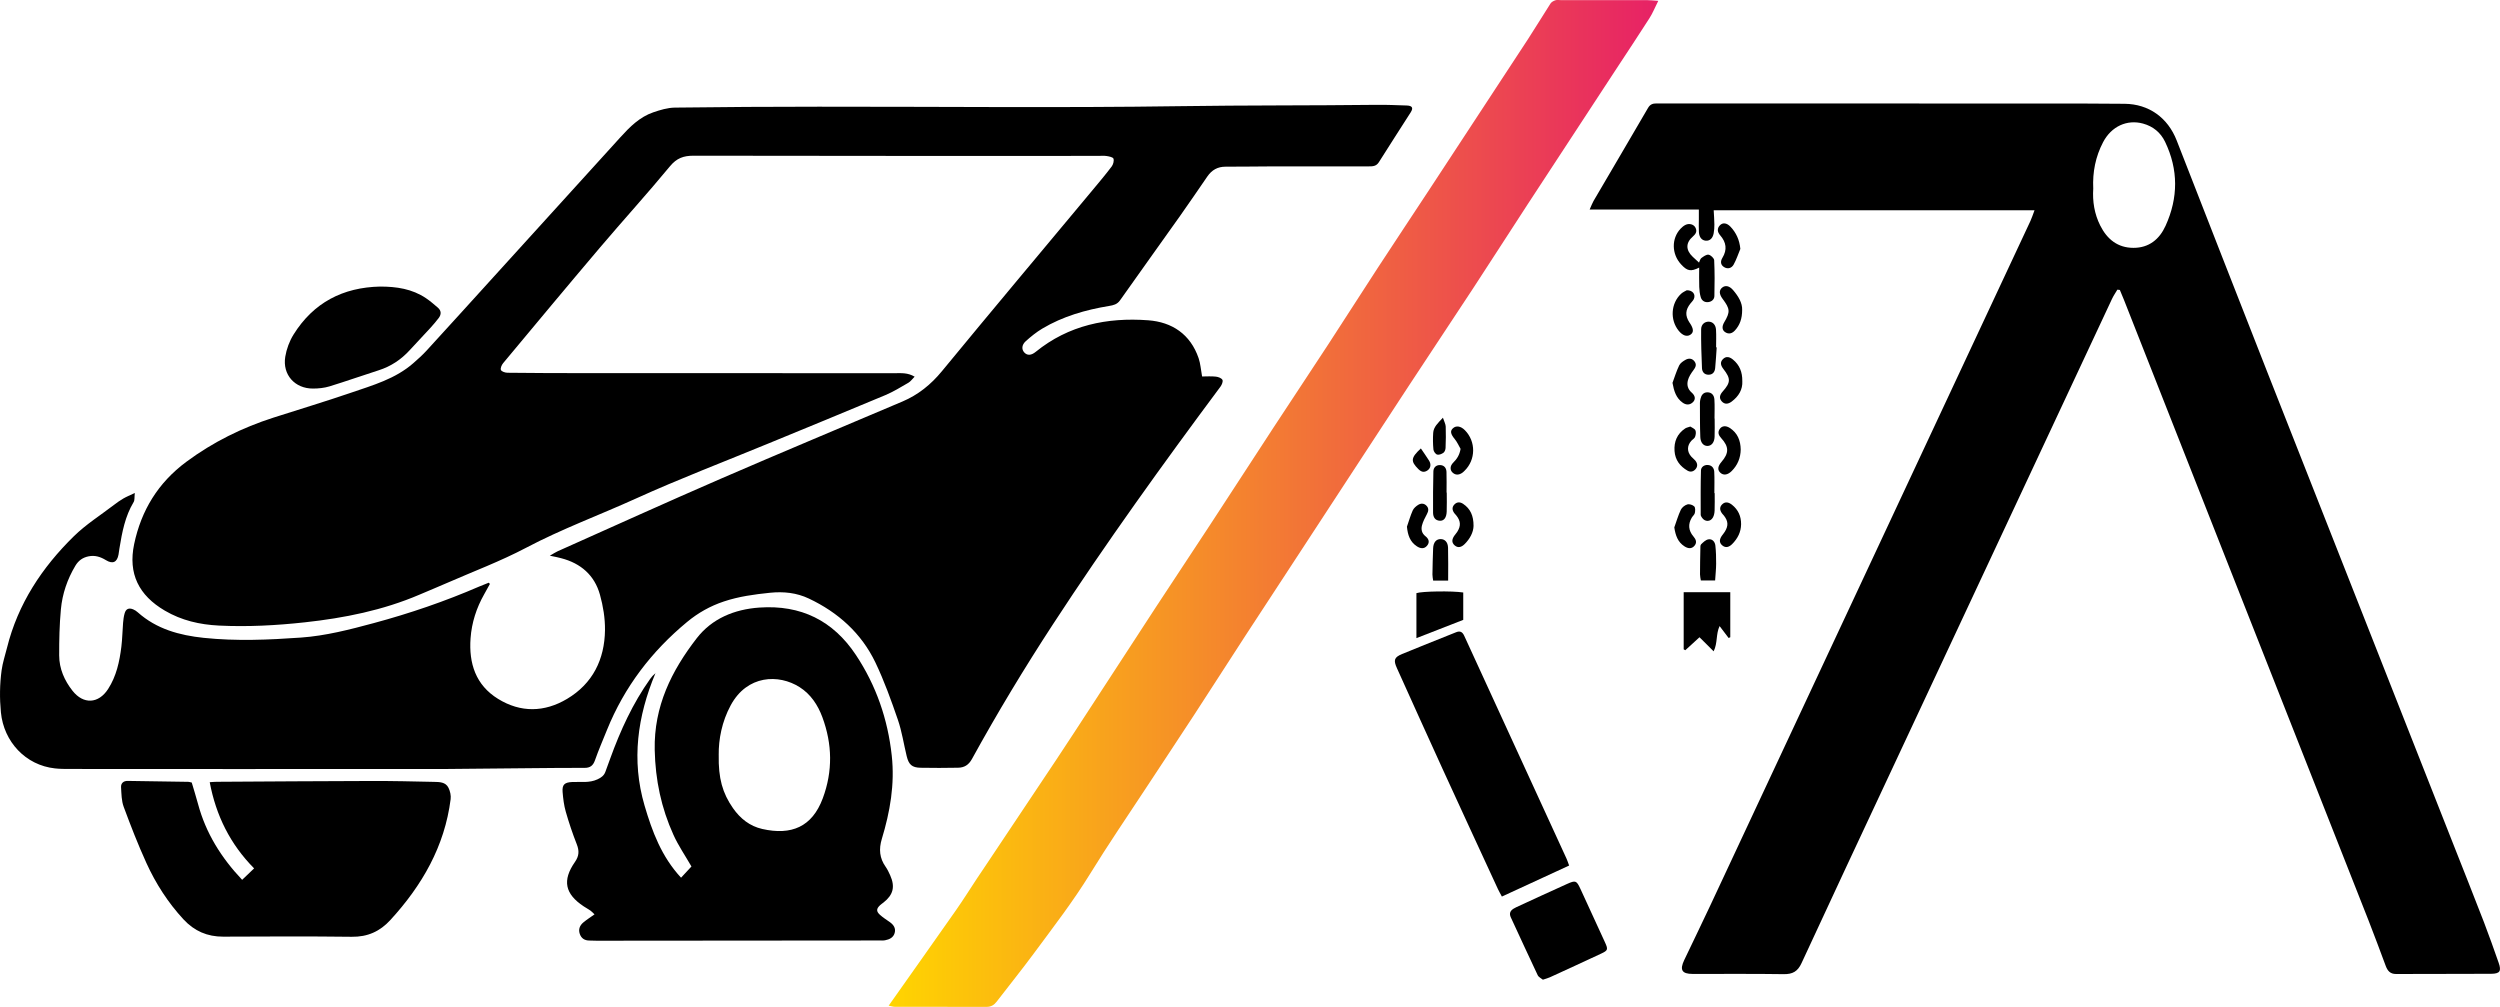 <?xml version="1.0" encoding="UTF-8"?>
<svg id="Calque_2" data-name="Calque 2" xmlns="http://www.w3.org/2000/svg" width="551.89mm" height="222.28mm" xmlns:xlink="http://www.w3.org/1999/xlink" viewBox="0 0 1564.4 630.07">
  <defs>
    <linearGradient id="Dégradé_sans_nom_116" data-name="Dégradé sans nom 116" x1="556.07" y1="315.04" x2="1037.69" y2="315.04" gradientUnits="userSpaceOnUse">
      <stop offset="0" stop-color="#ffd500"/>
      <stop offset="1" stop-color="#e72166"/>
    </linearGradient>
  </defs>
  <g id="Calque_1-2" data-name="Calque 1">
    <g>
      <path d="M306.56,365.41c-1.2,2.17-2.39,4.34-3.6,6.5-4.83,8.54-7.79,17.7-8.5,27.48-1.14,15.71,3.2,29.29,17.2,37.93,14.17,8.75,29.06,8.42,43.17.02,16.08-9.57,23.52-24.71,23.75-43.06.09-7.38-1.16-14.99-3.15-22.13-3.39-12.19-11.98-19.66-24.24-22.84-.97-.25-1.94-.49-2.91-.71-.95-.21-1.91-.39-4.22-.86,2.28-1.31,3.54-2.18,4.91-2.79,34.07-15.2,68.04-30.63,102.26-45.47,37.71-16.36,75.67-32.14,113.5-48.24,9.82-4.18,17.78-10.58,24.66-18.94,31.23-37.96,62.86-75.61,94.32-113.38,4.05-4.86,8.13-9.7,11.94-14.75.96-1.27,1.56-3.5,1.11-4.89-.3-.93-2.72-1.41-4.26-1.65-1.79-.28-3.66-.08-5.49-.08-84.33,0-168.66.06-252.98-.12-6.3-.01-10.58,1.51-14.8,6.62-14.21,17.21-29.26,33.72-43.7,50.75-20.37,24.01-40.51,48.23-60.67,72.43-.94,1.13-1.86,3.24-1.4,4.28.45,1.02,2.68,1.73,4.13,1.74,15.82.18,31.65.24,47.48.24,65,.02,129.99,0,194.99.03,3.9,0,7.93-.4,12.28,2.18-1.49,1.49-2.5,2.99-3.9,3.8-4.75,2.75-9.47,5.67-14.51,7.78-24.25,10.19-48.61,20.13-72.93,30.16-27.71,11.43-55.74,22.12-83.02,34.5-22.87,10.38-46.48,19.06-68.78,30.83-16.01,8.44-33.1,14.84-49.73,22.12-5.64,2.47-11.34,4.8-17.01,7.23-22.9,9.79-47,14.6-71.62,17.29-17.91,1.96-35.85,2.93-53.86,2.04-11.97-.59-23.34-3.18-33.84-9.35-16.31-9.57-23.08-23.13-19.19-41.64,4.44-21.09,14.96-38.37,32.66-51.49,16.7-12.38,34.89-21.33,54.53-27.65,16.16-5.19,32.43-10.06,48.49-15.57,13.66-4.68,27.76-8.65,39-18.49,2.87-2.52,5.74-5.08,8.32-7.89,13.84-15.11,27.6-30.3,41.37-45.48,26.66-29.35,53.32-58.71,79.97-88.08,5.86-6.46,12.03-12.62,20.48-15.52,4.35-1.49,9-2.9,13.53-2.96,29.99-.41,59.99-.55,89.99-.57,75.5-.06,151,.79,226.48-.33,40.82-.61,81.63-.35,122.44-.83,6.32-.08,12.65.21,18.98.41,3.52.11,4.37,1.44,2.58,4.27-6.6,10.41-13.37,20.72-19.9,31.17-1.66,2.65-3.91,2.66-6.45,2.66-19.83-.02-39.66-.04-59.5,0-10,.02-19.99.23-29.99.19-4.97-.02-8.62,2.08-11.37,6.06-5.68,8.23-11.28,16.51-17.06,24.66-12.52,17.67-25.17,35.26-37.66,52.95-1.77,2.51-4.13,3.04-6.81,3.48-14.73,2.43-28.94,6.49-41.85,14.2-3.68,2.2-7.09,4.96-10.29,7.84-2.6,2.34-2.69,5.16-.93,7.07,1.83,1.98,4.29,1.93,7.13-.38,20.6-16.73,44.71-21.65,70.34-19.77,15.01,1.1,26.47,8.73,31.61,23.71,1.17,3.41,1.39,7.15,2.18,11.46,2.7,0,5.67-.22,8.58.09,1.5.16,3.55.9,4.15,2.02.51.95-.36,3.08-1.22,4.24-36.23,48.66-71.65,97.87-104.81,148.69-17.95,27.51-34.91,55.59-50.73,84.36-2.06,3.74-4.81,5.37-8.7,5.43-7.83.12-15.66.2-23.49.02-5.33-.12-7.33-1.95-8.63-7.27-1.85-7.6-2.99-15.43-5.52-22.78-4.17-12.11-8.52-24.24-14.03-35.77-8.8-18.39-23.38-31.42-41.7-40.08-7.6-3.59-15.71-4.49-24.33-3.6-9.82,1.01-19.44,2.31-28.84,5.45-8.51,2.84-16.08,7.09-22.98,12.8-22.26,18.41-39.25,40.68-50.12,67.52-2.56,6.33-5.28,12.61-7.54,19.05-1.18,3.35-3.01,4.76-6.52,4.75-10.83-.04-21.65.08-32.48.18-18.15.16-36.31.38-54.46.52-8.5.07-17,0-25.5,0-35.5,0-70.99.03-106.49.03-34.32,0-68.65-.02-102.97-.05-3.16,0-6.35,0-9.48-.35-18.4-1.99-32.04-16.67-33.84-35.05-.87-8.89-.74-17.63.44-26.37.64-4.75,2.21-9.37,3.37-14.05,6.84-27.53,21.92-50.28,41.86-69.82,7.55-7.4,16.71-13.18,25.16-19.65,1.85-1.42,3.76-2.77,5.77-3.94,1.92-1.12,4.01-1.95,7.18-3.46-.3,2.73,0,4.49-.71,5.65-5.38,8.93-7.24,18.9-8.89,28.95-.22,1.32-.35,2.64-.59,3.95-.89,4.8-3.61,6.09-7.85,3.49-3.41-2.09-6.87-3.22-10.9-2.4-3.66.74-6.29,2.62-8.24,5.86-5.05,8.45-8.17,17.6-9.07,27.29-.89,9.59-1.1,19.28-1.07,28.92.03,8.25,3.28,15.63,8.35,22.06,6.81,8.64,16.26,8.18,22.26-1.1,5.18-8.01,7.16-17.16,8.3-26.46.61-4.95.66-9.96,1.07-14.93.16-1.98.42-4,.96-5.91.8-2.85,2.6-3.67,5.35-2.56,1.05.43,2.06,1.12,2.91,1.88,11.75,10.48,26.08,14.36,41.24,15.96,20.3,2.13,40.64,1.26,60.91-.18,15.47-1.1,30.53-5.02,45.49-9.05,22.55-6.07,44.58-13.61,66.02-22.89,1.96-.85,3.96-1.6,5.94-2.39.24.25.48.51.72.76Z"/>
      <path d="M1324.97,181.23c-1.13,1.94-2.43,3.81-3.38,5.84-16.33,34.84-32.61,69.71-48.92,104.56-30,64.13-60.01,128.25-90,192.38-18.49,39.53-37.05,79.04-55.34,118.67-2.4,5.21-5.56,6.98-11.15,6.9-18.99-.29-38-.1-56.99-.14-6.73-.01-8.22-2.49-5.27-8.68,5.36-11.28,10.85-22.49,16.14-33.8,44.27-94.6,88.5-189.22,132.75-283.83,22.58-48.28,45.18-96.56,67.75-144.85.88-1.89,1.5-3.91,2.56-6.69h-200.76c.16,3.06.4,6,.43,8.94.02,1.82-.12,3.68-.45,5.47-.59,3.18-2.43,4.79-4.91,4.62-2.43-.17-4.11-2.05-4.32-5.26-.18-2.65-.04-5.33-.04-8,0-1.81,0-3.62,0-6.26h-68.33c1.13-2.5,1.65-4,2.43-5.34,11.36-19.41,22.79-38.78,34.1-58.22,1.29-2.23,2.94-2.83,5.3-2.81,7.83.07,15.67.02,23.5.02,80.49,0,160.99.01,241.48.03,9.32,0,18.65.07,27.97.17,15.05.15,26.96,8.59,32.57,22.96,18.85,48.24,37.64,96.51,56.61,144.71,38.54,97.96,77.17,195.88,115.76,293.82,6.66,16.89,13.38,33.75,19.92,50.69,3.24,8.38,6.19,16.87,9.18,25.35,1.83,5.2.8,6.84-4.69,6.88-19.83.12-39.66.03-59.49.13-3.71.02-5.35-2.03-6.49-5.07-3.57-9.51-7.06-19.05-10.78-28.5-29.54-75.01-59.14-149.99-88.7-224.99-21.44-54.39-42.85-108.79-64.28-163.19-.83-2.12-1.74-4.21-2.62-6.31-.51-.06-1.03-.11-1.54-.17ZM1309.87,117.98c-.52,8.03.7,15.84,4.38,23.17,4.29,8.56,10.94,13.92,20.75,13.94,9.69.02,16.27-5.28,20.15-13.85,7.94-17.5,8.03-35.08-.32-52.49-2.79-5.82-7.5-9.69-13.79-11.42-10.04-2.75-19.82,1.74-25,11.62-4.74,9.04-6.66,18.75-6.17,29.02Z"/>
      <path d="M372.03,572.17c-1.11-1.05-1.74-1.8-2.52-2.34-1.36-.95-2.84-1.74-4.23-2.66-11.76-7.78-13.57-16.22-5.5-27.79,2.63-3.77,2.76-7,1.13-11.12-2.62-6.65-4.9-13.46-6.87-20.34-1.14-3.96-1.64-8.15-1.98-12.28-.38-4.71,1.24-6.07,6.06-6.3,5.27-.25,10.62.73,15.75-1.66,2.28-1.06,4.03-2.28,4.91-4.59,1.07-2.8,2.06-5.62,3.08-8.44,6.37-17.59,14.11-34.5,24.99-49.83.92-1.3,2.01-2.48,3.31-3.56-11.25,26.94-15.15,54.43-6.82,82.81,4.75,16.18,10.58,31.93,22.84,45.15,2.4-2.58,4.59-4.94,6.51-7.01-3.94-6.84-8.2-13.04-11.26-19.79-7.63-16.83-11.33-34.32-11.73-53.14-.57-27.29,10.52-49.53,26.3-69.91,9.52-12.29,23.54-18.11,39.24-19.19,25.89-1.78,46.06,8.09,60.39,29.71,12.66,19.1,19.91,40.08,22.4,62.91,1.96,17.96-1.06,35.17-6.21,52.14-1.95,6.44-1.45,12.04,2.4,17.49,1.14,1.62,2,3.46,2.82,5.28,3.22,7.2,1.93,12.26-4.26,17.11-.66.51-1.36.97-1.97,1.53-2.49,2.28-2.59,3.96-.03,6.23,1.86,1.65,4,2.98,6.04,4.43,2.36,1.68,3.86,3.83,3.03,6.8-.81,2.92-3.29,4.05-6.01,4.57-1.13.22-2.32.12-3.49.13-58.98.05-117.96.1-176.94.15-1.5,0-3-.11-4.5-.11-2.99,0-5.12-1.28-6.11-4.18-.99-2.91.06-5.31,2.23-7.14,2.12-1.78,4.48-3.26,7.01-5.07ZM449.75,472.43c-.28,14.59,2.36,23.87,8.92,33.27,4.56,6.53,10.52,11.27,18.31,13.03,18.19,4.12,31.2-1.24,37.88-19.18,6.32-16.98,5.98-33.91-.26-50.77-2.83-7.65-7.33-14.43-14.25-18.81-13.04-8.27-32.81-7.72-43.12,11.4-5.51,10.22-7.59,21.24-7.49,31.06Z"/>
      <path d="M131.23,489.46c1.49-.09,2.94-.25,4.39-.25,32.47-.19,64.94-.44,97.41-.51,12.82-.03,25.63.28,38.45.56,3.48.07,7.38.03,9.18,3.74,1.02,2.1,1.63,4.79,1.33,7.08-3.75,29.55-17.87,53.96-37.67,75.58-6.6,7.2-14.28,10.67-24.22,10.54-26.81-.34-53.63-.2-80.44-.08-9.95.04-18.1-3.54-24.81-10.78-9.71-10.49-17.36-22.4-23.25-35.33-5.23-11.48-9.82-23.28-14.2-35.13-1.4-3.78-1.4-8.13-1.65-12.25-.15-2.52,1.52-4.01,4.13-3.97,12.64.16,25.29.37,37.93.58.48,0,.97.19,2.17.44,1.26,4.28,2.7,8.83,3.94,13.44,4.86,18.12,14.41,33.49,27.6,47.44,2.49-2.38,4.8-4.59,7.49-7.16-15.04-15.21-23.87-33.15-27.78-53.95Z"/>
      <path d="M939.82,561.04c-1.16-2.19-1.91-3.47-2.53-4.81-11.58-25.09-23.2-50.17-34.69-75.3-9.56-20.89-18.97-41.85-28.44-62.79-2.29-5.06-1.78-6.83,3.26-8.91,11.22-4.64,22.5-9.1,33.77-13.61,2.43-.97,3.92-.28,5.08,2.26,21.28,46.48,42.65,92.92,63.98,139.37.54,1.18.93,2.43,1.65,4.36-13.99,6.45-27.79,12.83-42.09,19.42Z"/>
      <path d="M237.89,179.32c10.21-.01,20,1.44,28.64,7.25,2.61,1.75,5,3.84,7.4,5.88,2.33,1.98,2.3,4.33.53,6.63-1.62,2.11-3.35,4.14-5.14,6.11-4.27,4.66-8.64,9.23-12.91,13.9-5.39,5.9-11.77,10.16-19.43,12.61-10.29,3.28-20.47,6.91-30.79,10.07-3.27,1-6.86,1.36-10.3,1.37-11.4.05-19.23-8.68-17.38-19.94.79-4.8,2.62-9.74,5.19-13.87,12.45-19.97,30.88-29.51,54.19-30.02Z"/>
      <path d="M965.5,613.06c-1.01-.84-2.67-1.57-3.26-2.81-5.7-12.01-11.21-24.12-16.82-36.18-1.14-2.45-.4-4.15,1.73-5.48.56-.35,1.16-.66,1.76-.94,10.58-4.86,21.13-9.78,31.75-14.54,5.31-2.38,5.88-2.11,8.31,3.12,5.18,11.16,10.31,22.34,15.41,33.54,1.98,4.34,1.81,4.97-2.35,6.92-10.69,5.02-21.42,9.93-32.16,14.85-1.19.55-2.49.87-4.38,1.51Z"/>
      <path d="M1082.74,370.58v28.17l-1.03.48c-1.78-2.34-3.55-4.68-5.66-7.46-2.4,5.1-1.13,10.55-3.72,15.8-3.23-3.22-5.95-5.93-8.85-8.81-3.22,2.94-6.06,5.53-8.89,8.12-.34-.19-.67-.38-1.01-.57v-35.73h29.16Z"/>
      <path d="M915.64,387.89c-9.53,3.72-19.06,7.43-29.3,11.42v-28.15c3.32-1.18,22.22-1.5,29.3-.41v17.14Z"/>
      <path d="M1063.27,167.45c-5.32,2.64-7.47,2.19-11.4-2.12-5.86-6.43-5.99-16.11-.25-22.21.89-.95,1.96-1.85,3.12-2.41,2.33-1.13,5.08-.35,6.15,1.63,1.25,2.3.38,3.99-1.52,5.62-4.59,3.94-4.57,8.5-.14,12.71,1.19,1.13,2.42,2.24,3.95,3.65.5-1.03.72-2.3,1.47-2.85,1.35-1,3.17-2.33,4.53-2.09,1.38.25,3.43,2.2,3.49,3.48.35,7.46.32,14.95.13,22.42-.06,2.13-1.77,3.59-4.03,3.78-2.29.19-3.93-1.07-4.53-3.15-.59-2.04-.84-4.23-.92-6.37-.14-3.97-.04-7.94-.04-12.08Z"/>
      <path d="M1072.98,308.6c0,3.64.09,7.29-.05,10.93-.06,1.44-.35,3.02-1.04,4.26-1.58,2.87-5.06,2.86-6.87.12-.36-.54-.79-1.19-.79-1.79-.02-9.24-.1-18.49.16-27.73.06-2.08,1.91-3.54,4.22-3.43,2.57.12,3.98,1.92,4.1,4.23.23,4.46.07,8.94.07,13.4.07,0,.14,0,.2,0Z"/>
      <path d="M1074.24,217.38c-.31,4.31-.53,8.62-.95,12.92-.23,2.37-1.45,4.15-4.1,4.18-2.66.03-4.06-1.76-4.16-4.1-.34-8.13-.62-16.27-.52-24.4.04-3.08,2.35-4.8,4.83-4.7,2.46.1,4.3,1.94,4.48,5.09.21,3.65.05,7.32.05,10.98.13,0,.25.01.38.02Z"/>
      <path d="M1072.96,261.91c0,3.82.12,7.65-.04,11.46-.14,3.52-1.95,5.64-4.42,5.68-2.44.04-4.39-1.96-4.52-5.56-.27-7.12-.2-14.26-.24-21.39,0-.82.15-1.66.33-2.47.53-2.29,1.73-4.1,4.28-4.14,2.84-.03,4.29,1.95,4.45,4.45.26,3.97.07,7.97.07,11.95.03,0,.05,0,.08,0Z"/>
      <path d="M905.32,308.23c0,3.98.12,7.97-.04,11.94-.15,3.78-1.71,5.79-4.21,5.69-3.18-.13-4.3-2.42-4.32-5.09-.07-8.6,0-17.2.2-25.79.06-2.42,1.66-4.05,4.23-3.96,2.6.09,3.88,1.9,3.97,4.28.15,4.3.04,8.62.04,12.93.04,0,.08,0,.12,0Z"/>
      <path d="M1089.27,281.3c-.09,5.22-1.93,9.74-5.62,13.43-2.51,2.52-5.11,2.87-7.05,1.15-2-1.77-1.78-4.05.69-6.91,4.7-5.45,4.68-9.42-.17-14.74-1.62-1.78-2.46-3.59-.99-5.79,1.3-1.94,3.71-2.3,6.21-.71,4.94,3.13,6.83,7.91,6.93,13.57Z"/>
      <path d="M913.98,280.9c-1.19-2.05-2.14-4.29-3.62-6.09-2.59-3.15-3.09-5.07-1.17-6.82,2.01-1.85,4.91-1.38,7.46,1.19,7.02,7.09,6.9,18.55-.26,25.47-.48.46-.95.94-1.5,1.3-2.01,1.3-4.05,1.49-5.92-.23-1.69-1.56-1.7-4.15.35-6.17,2.36-2.33,4.01-4.82,4.65-8.66Z"/>
      <path d="M1090.27,238.43c.3,5.33-2.28,9.56-6.64,12.84-2.07,1.56-4.34,2-6.24-.13-1.9-2.14-1.11-4.22.63-6.18,5.02-5.65,5.09-8.04.4-14.09-1.61-2.08-2.28-4.19-.24-6.2,2.05-2.02,4.24-1.31,6.23.32,4.14,3.4,5.92,7.85,5.85,13.45Z"/>
      <path d="M1057.75,266.92c.99.69,2.64,1.25,3.16,2.35.53,1.11.25,2.86-.22,4.13-.36.98-1.61,1.62-2.37,2.48-2.72,3.08-2.71,6.78.03,9.86.77.87,1.75,1.55,2.48,2.44,1.42,1.73,1.69,3.65.14,5.43-1.34,1.54-3.16,1.95-4.96.92-4.73-2.73-7.76-6.69-8.15-12.3-.41-5.92,1.63-10.75,6.64-14.12.79-.53,1.83-.69,3.25-1.2Z"/>
      <path d="M1046.58,239.56c1.36-3.66,2.5-7.43,4.19-10.92.72-1.49,2.48-2.66,4.02-3.52,2.09-1.16,4.29-.87,5.72,1.25,1.32,1.96.41,3.61-.91,5.38-1.43,1.9-2.83,4.05-3.4,6.3-.7,2.76-.12,5.44,2.39,7.61,2.4,2.08,2.48,4.36.76,6.01-1.98,1.91-4.28,1.8-6.37.33-4.17-2.93-5.47-7.3-6.41-12.44Z"/>
      <path d="M1090.17,193.96c0,5.49-1.47,9.45-4.48,12.77-1.72,1.9-3.85,2.65-6.2,1.08-1.93-1.29-2.07-3.56-.53-6.16,3.82-6.47,3.69-8.37-1.04-14.67-2.19-2.92-2.28-5.38-.26-7.02,2.02-1.64,4.57-1.09,6.86,1.59,3.3,3.86,5.83,8.06,5.65,12.41Z"/>
      <path d="M1055.51,181.62c3.81-.04,5.69,2.69,4.42,5.49-.46,1.03-1.37,1.85-2.09,2.76-3.24,4.06-3.45,7.58-.69,11.88.09.14.21.26.3.4,2.43,3.68,2.51,5.89.26,7.34-2.17,1.4-4.82.47-7.26-2.53-5.53-6.81-4.91-17.18,1.51-23.13,1.16-1.08,2.74-1.71,3.56-2.21Z"/>
      <path d="M922.09,329.09c-.09,3.91-2.16,7.99-5.59,11.38-1.79,1.77-4,2.73-6.22.81-2.21-1.91-1.61-4.13-.09-6.23.59-.81,1.26-1.56,1.79-2.4,2.26-3.62,2.05-6.67-.65-10.06-.41-.52-.91-.97-1.3-1.51-1.32-1.82-1.56-3.72.1-5.43,1.65-1.7,3.62-1.59,5.46-.35,4.51,3.03,6.52,7.4,6.5,13.79Z"/>
      <path d="M880.4,329.58c1.18-3.4,2.17-6.88,3.62-10.16.62-1.4,2.05-2.64,3.4-3.49,1.82-1.14,3.86-1.06,5.41.73,1.4,1.62,1,3.28.07,5.06-1.2,2.29-2.48,4.63-3.1,7.11-.6,2.43-.15,4.88,2.17,6.69,2.06,1.61,2.92,3.78.96,6.03-1.88,2.16-4.21,1.67-6.31.3-4.35-2.83-5.71-7.11-6.22-12.28Z"/>
      <path d="M1089.51,328.01c-.05,4.92-2.16,8.97-5.54,12.39-1.76,1.78-3.95,2.78-6.2.92-2.25-1.86-1.73-4.07-.21-6.19.58-.81,1.24-1.57,1.76-2.41,2.31-3.75,2.14-6.59-.53-10.05-.3-.39-.68-.73-.99-1.12-1.48-1.88-2.08-3.93-.26-5.83,2.01-2.1,4.26-1.45,6.26.13,3.9,3.09,5.75,7.19,5.71,12.17Z"/>
      <path d="M1047.71,330.02c1.33-3.7,2.42-7.51,4.09-11.04.7-1.47,2.49-2.87,4.07-3.34,1.26-.38,3.37.29,4.33,1.26.76.77.64,2.76.37,4.1-.21,1.04-1.3,1.89-1.9,2.88-2.45,4.03-2.15,8.12,1,11.79,1.59,1.85,2.37,3.78.7,5.8-1.83,2.22-4.18,1.77-6.3.4-4.2-2.69-5.59-6.83-6.36-11.84Z"/>
      <path d="M1073.27,363.21h-8.95c-.19-1.29-.52-2.54-.52-3.78.01-5.32.11-10.64.22-15.96.02-.98-.09-2.32.47-2.87,1.32-1.29,2.9-2.83,4.57-3.11,2.44-.41,4.1,1.56,4.35,3.89.41,3.78.5,7.62.48,11.43-.02,3.3-.39,6.59-.63,10.41Z"/>
      <path d="M1089.04,155.74c-1.37,3.3-2.48,6.75-4.21,9.84-1.24,2.2-3.67,3.03-6.06,1.5-2.23-1.43-2.23-3.65-.97-5.72,3.13-5.13,2.46-9.73-1.41-14.17-1.69-1.95-2.12-4.21-.08-6.27,1.78-1.8,4.3-1.45,6.56.94,3.57,3.78,5.62,8.22,6.17,13.88Z"/>
      <path d="M906.18,363.3h-9.37c-.16-1.28-.47-2.53-.45-3.78.09-5.46.21-10.92.43-16.38.15-3.77,1.93-5.83,4.73-5.81,2.61.02,4.51,1.92,4.61,5.43.19,6.73.06,13.48.06,20.54Z"/>
      <path d="M902.93,261.4c.83,2.53,1.69,4.01,1.74,5.53.16,4.45.09,8.92-.09,13.37-.04,1.06-.56,2.47-1.35,3.03-1.08.77-2.8,1.47-3.92,1.13-1.04-.32-2.22-1.99-2.33-3.16-.33-3.44-.37-6.94-.15-10.4.23-3.69,2.85-6.06,6.09-9.51Z"/>
      <path d="M889.12,280.6c1.85,2.74,3.56,5.15,5.13,7.64,1.45,2.31,1.01,4.78-1.02,6.15-2.14,1.44-3.88.94-5.7-.88-4.9-4.91-4.73-7.02,1.59-12.9Z"/>
    </g>
    <path d="M556.07,629.33c14.43-20.45,28.38-40.11,42.21-59.86,4.49-6.41,8.63-13.05,12.95-19.58,1.74-2.63,3.53-5.24,5.28-7.87,14.88-22.28,29.79-44.55,44.63-66.86,7.01-10.54,13.9-21.15,20.81-31.75,13.83-21.21,27.6-42.46,41.46-63.64,11.13-17,22.4-33.91,33.53-50.91,13.5-20.63,26.89-41.33,40.39-61.96,11.21-17.12,22.57-34.14,33.76-51.28,10.38-15.89,20.56-31.91,30.93-47.81,10.84-16.59,21.83-33.09,32.71-49.65,20.48-31.18,40.97-62.37,61.38-93.6,4.82-7.38,9.35-14.95,14.13-22.36.61-.95,1.9-1.65,3.02-2.02,1.06-.35,2.31-.11,3.48-.11,18,0,36-.01,54,.01,1.91,0,3.83.24,6.94.45-2.13,4.24-3.52,7.74-5.52,10.86-6.81,10.67-13.84,21.21-20.78,31.8-18.44,28.15-36.9,56.28-55.3,84.45-11.46,17.55-22.75,35.21-34.24,52.75-13.51,20.61-27.21,41.1-40.72,61.71-22.38,34.13-44.67,68.32-67,102.48-11.58,17.71-23.21,35.38-34.74,53.11-10.72,16.47-21.29,33.03-32.02,49.48-10.1,15.48-20.34,30.86-30.48,46.3-11.6,17.67-23.56,35.13-34.62,53.14-10.75,17.5-23.28,33.68-35.43,50.14-7.51,10.17-15.46,20-23.15,30.03-1.64,2.14-3.56,3.29-6.34,3.28-19.17-.05-38.33-.02-57.5-.06-.93,0-1.87-.33-3.76-.69Z" style="fill: url(#Dégradé_sans_nom_116);"/>
  </g>
</svg>